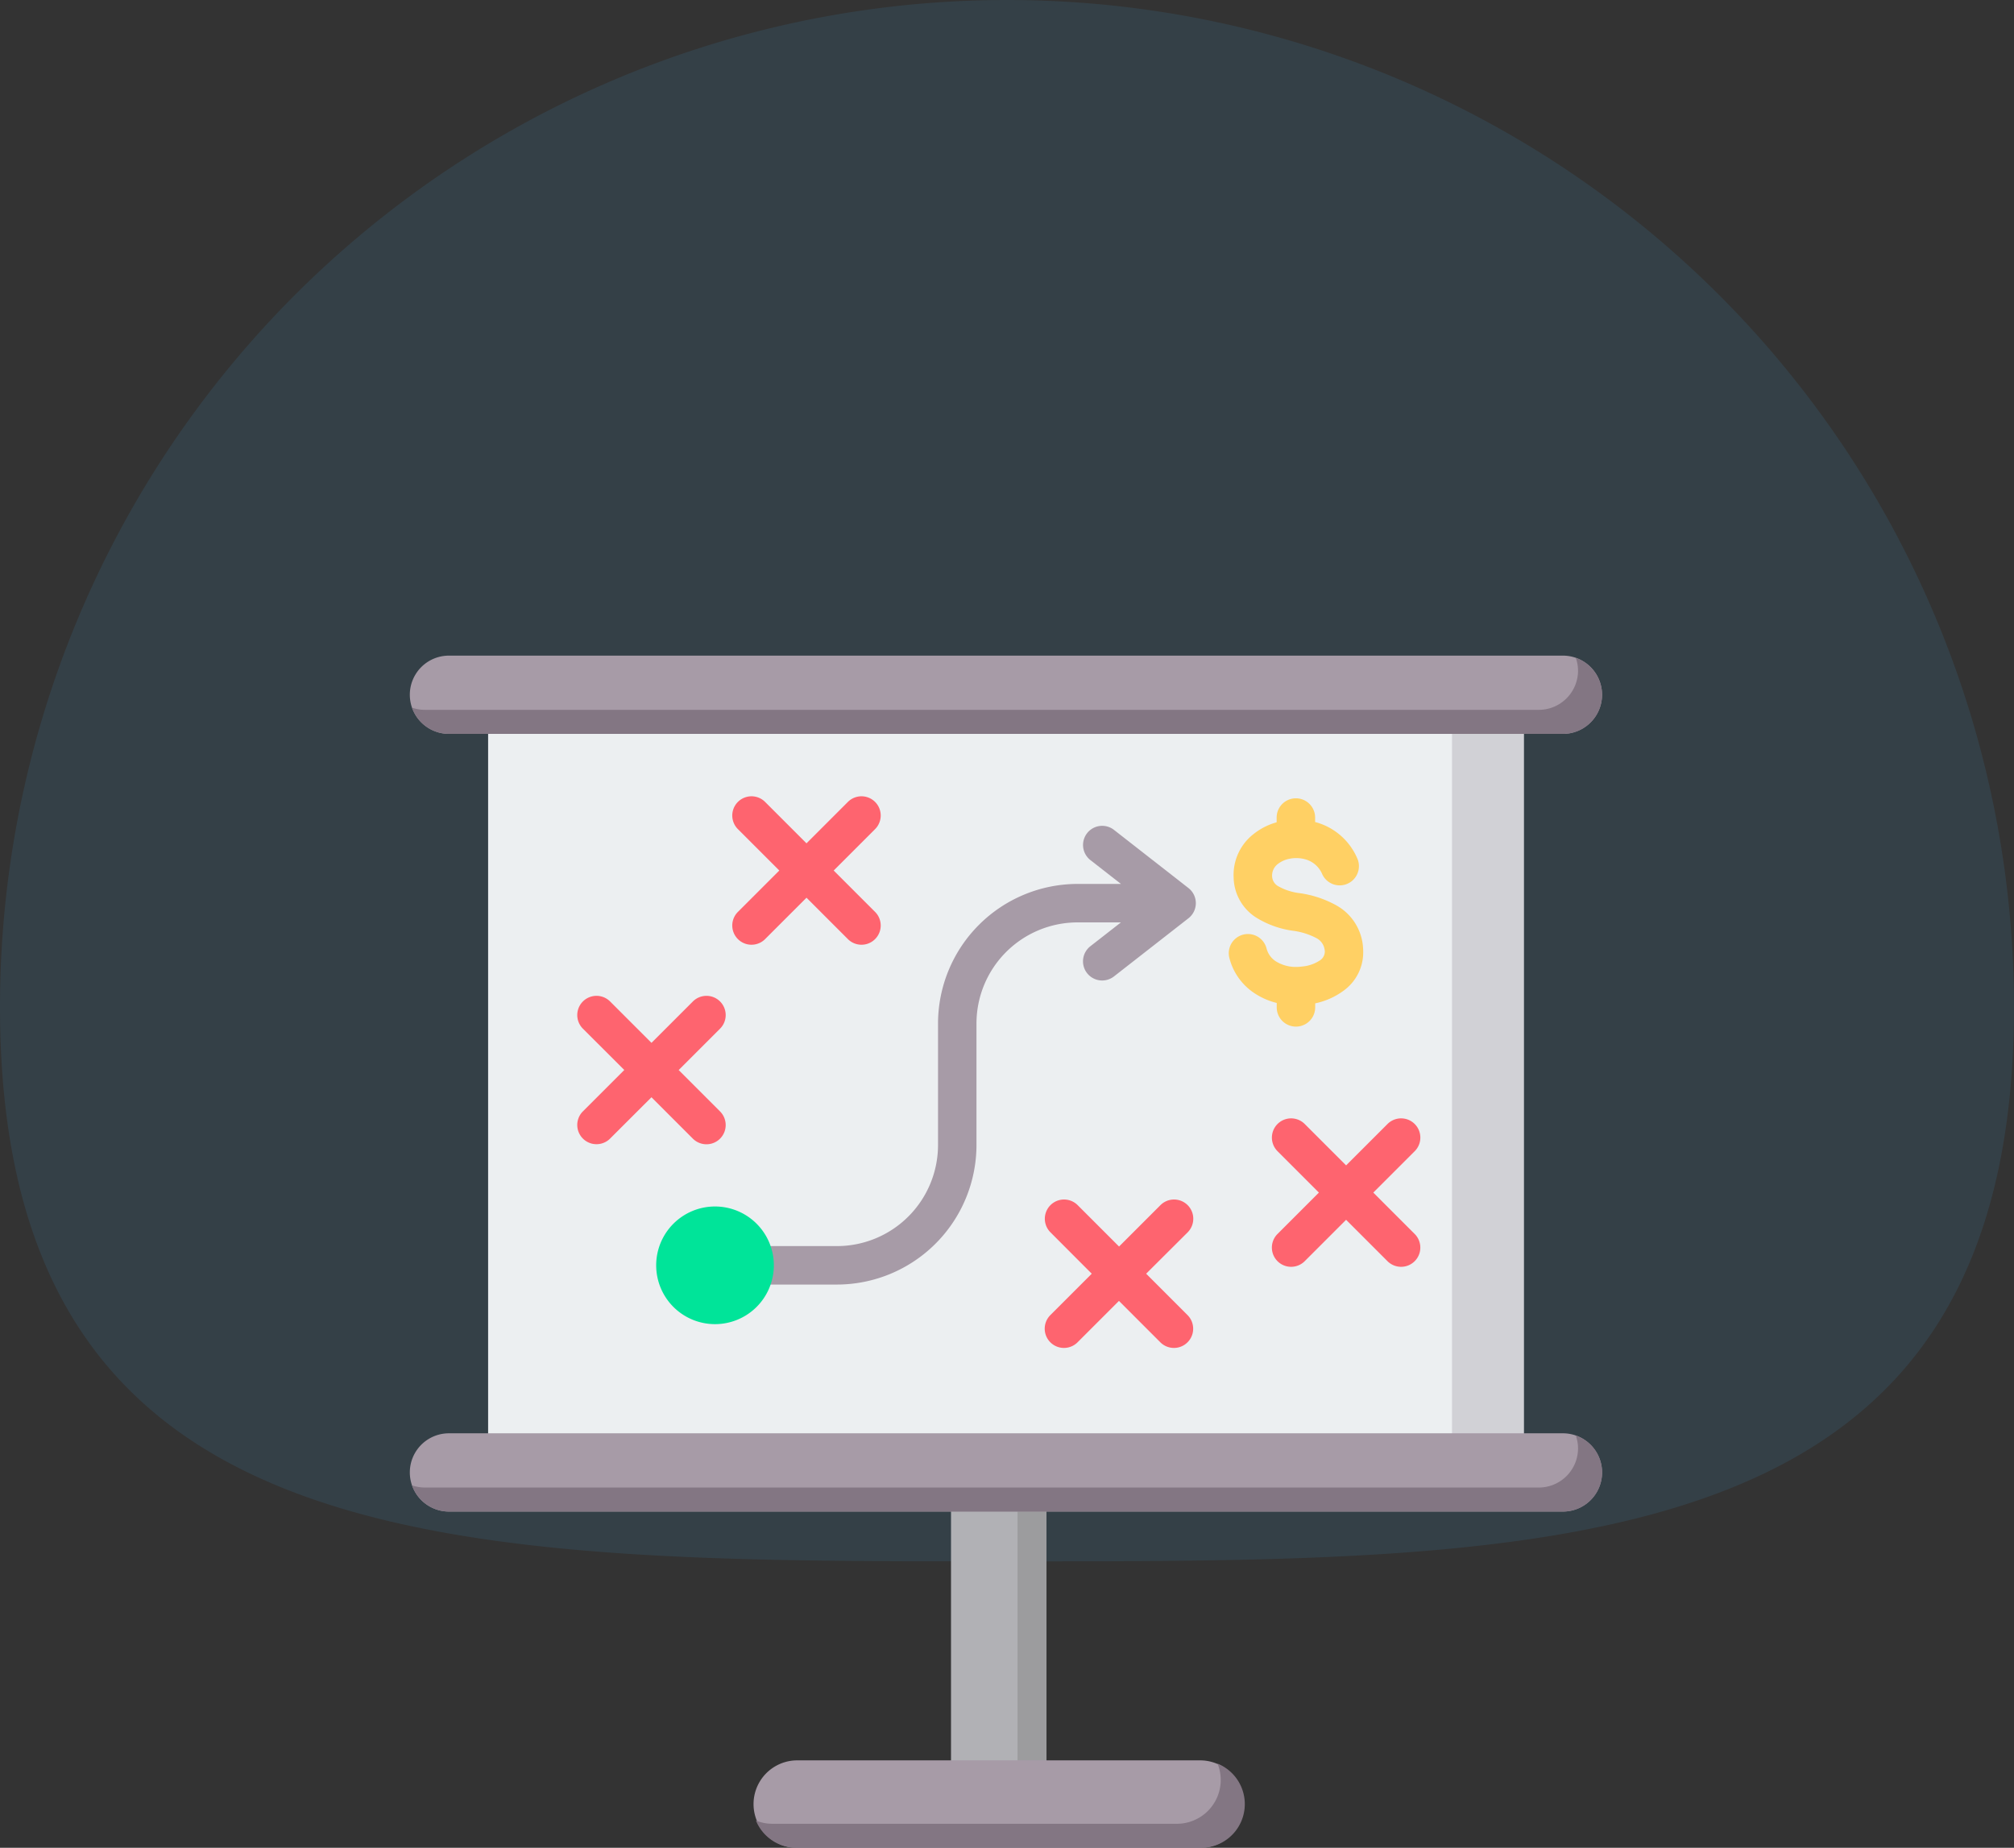 <svg xmlns="http://www.w3.org/2000/svg" width="108.115" height="99.196" viewBox="0 0 108.115 99.196">
  <rect x="0" y="0" width="108.115" height="99.196" fill="#333333" stroke="none"/>
  <g id="Group_31405" data-name="Group 31405" transform="translate(-1306 -1405.804)">
    <path id="Path_17494" data-name="Path 17494" d="M54.057,0a54.057,54.057,0,0,1,54.057,54.057c0,29.855-24.2,29.762-54.057,29.762S0,83.912,0,54.057A54.057,54.057,0,0,1,54.057,0Z" transform="translate(1306 1405.804)" fill="#41b5fe" opacity="0.1"/>
    <g id="presentation" transform="translate(1320 1433)">
      <g id="Group_31175" data-name="Group 31175" transform="translate(8 8)">
        <g id="Group_31174" data-name="Group 31174" transform="translate(0 0)">
          <path id="Path_17644" data-name="Path 17644" d="M233.156,291.382h5.125v26.157h-5.125Z" transform="translate(-204.104 -254.817)" fill="#b1b1b5" fill-rule="evenodd"/>
          <path id="Path_17645" data-name="Path 17645" d="M260.839,291.382h1.553v26.157h-1.553Z" transform="translate(-228.215 -254.817)" fill="#9c9c9e" fill-rule="evenodd"/>
          <path id="Path_17646" data-name="Path 17646" d="M40.573,24.287H96.167V66.035H40.573Z" transform="translate(-36.37 -22.185)" fill="#eceff1" fill-rule="evenodd"/>
          <path id="Path_17647" data-name="Path 17647" d="M441.589,24.287h3.85V66.035h-3.85Z" transform="translate(-385.642 -22.185)" fill="#d1d1d6" fill-rule="evenodd"/>
          <path id="Path_17648" data-name="Path 17648" d="M10.1,8H69.9a2.1,2.1,0,0,1,0,4.2H10.1a2.1,2.1,0,1,1,0-4.2Z" transform="translate(-8 -8)" fill="#a79ba7" fill-rule="evenodd"/>
          <path id="Path_17649" data-name="Path 17649" d="M71.389,8.916A2.1,2.1,0,0,1,70.7,13H10.9a2.11,2.11,0,0,1-1.983-1.409,2.082,2.082,0,0,0,.693.118h59.8a2.108,2.108,0,0,0,2.1-2.1A2.082,2.082,0,0,0,71.389,8.916Z" transform="translate(-8.798 -8.798)" fill="#837683" fill-rule="evenodd"/>
          <path id="Path_17650" data-name="Path 17650" d="M10.1,331.548H69.9a2.1,2.1,0,1,1,0,4.2H10.1a2.1,2.1,0,1,1,0-4.2Z" transform="translate(-8 -289.8)" fill="#a79ba7" fill-rule="evenodd"/>
          <path id="Path_17651" data-name="Path 17651" d="M71.389,332.464a2.1,2.1,0,0,1-.693,4.085H10.9a2.11,2.11,0,0,1-1.983-1.409,2.082,2.082,0,0,0,.693.118h59.8a2.108,2.108,0,0,0,2.1-2.1A2.082,2.082,0,0,0,71.389,332.464Z" transform="translate(-8.798 -290.598)" fill="#837683" fill-rule="evenodd"/>
          <path id="Path_17652" data-name="Path 17652" d="M153,467.625h21.721a2.347,2.347,0,0,1,0,4.693H153a2.347,2.347,0,0,1,0-4.693Z" transform="translate(-132.25 -408.319)" fill="#a79ba7" fill-rule="evenodd"/>
          <path id="Path_17653" data-name="Path 17653" d="M176.78,468.97a2.346,2.346,0,0,1-.883,4.52H154.175A2.355,2.355,0,0,1,152,472.026a2.325,2.325,0,0,0,.883.174h21.722a2.354,2.354,0,0,0,2.347-2.347A2.325,2.325,0,0,0,176.78,468.97Z" transform="translate(-133.421 -409.49)" fill="#837683" fill-rule="evenodd"/>
        </g>
      </g>
      <g id="Group_31176" data-name="Group 31176" transform="translate(16.989 15.552)">
        <path id="Path_17654" data-name="Path 17654" d="M149.789,83.991h-2.335a5.431,5.431,0,0,0-5.419,5.419v6.539a7.5,7.5,0,0,1-7.484,7.484H128a1.032,1.032,0,1,1,0-2.065h6.552a5.431,5.431,0,0,0,5.419-5.419V89.41a7.5,7.5,0,0,1,7.484-7.484h2.335l-1.639-1.28a1.028,1.028,0,0,1,1.266-1.621l3.983,3.111a1.029,1.029,0,0,1,.015,1.633l-4,3.123a1.028,1.028,0,0,1-1.266-1.621Z" transform="translate(-120.605 -77.222)" fill="#a79ba7" fill-rule="evenodd"/>
        <path id="Path_17655" data-name="Path 17655" d="M110.494,240.34a3.158,3.158,0,1,0,3.158-3.158A3.158,3.158,0,0,0,110.494,240.34Z" transform="translate(-106.258 -215.162)" fill="#00e499" fill-rule="evenodd"/>
        <path id="Path_17656" data-name="Path 17656" d="M355.586,70.715a1.032,1.032,0,0,1-1.9.8,1.385,1.385,0,0,0-.958-.824,1.817,1.817,0,0,0-.8-.02,1.48,1.48,0,0,0-.64.287.783.783,0,0,0-.3.661.643.643,0,0,0,.319.522,3.08,3.08,0,0,0,1.137.374,5.668,5.668,0,0,1,2,.663,2.794,2.794,0,0,1,1.415,2.144c.009.075.015.169.018.282a2.535,2.535,0,0,1-1.062,2.157,3.921,3.921,0,0,1-1.514.673v.216a1.032,1.032,0,1,1-2.065,0v-.237a3.8,3.8,0,0,1-1.183-.516,3.211,3.211,0,0,1-1.366-1.928,1.03,1.03,0,0,1,2-.492,1.174,1.174,0,0,0,.5.7,2.019,2.019,0,0,0,1.159.3q.1,0,.264-.022a2.036,2.036,0,0,0,.96-.338.565.565,0,0,0,.247-.472c0-.008,0-.037-.01-.088a.827.827,0,0,0-.431-.62,3.714,3.714,0,0,0-1.269-.4,5.04,5.04,0,0,1-1.928-.68,2.6,2.6,0,0,1-1.255-2.151,2.78,2.78,0,0,1,1.061-2.355,3.483,3.483,0,0,1,1.247-.637v-.255a1.032,1.032,0,0,1,2.065,0v.241A3.4,3.4,0,0,1,355.586,70.715Z" transform="translate(-313.688 -67.319)" fill="#ffd064" fill-rule="evenodd"/>
        <path id="Path_17657" data-name="Path 17657" d="M115.253,85.578a1.032,1.032,0,1,1,1.46-1.46l2.222,2.222,2.222-2.222a1.032,1.032,0,1,1,1.46,1.46L120.394,87.8l2.222,2.222a1.032,1.032,0,1,1-1.46,1.46l-2.222-2.222-2.222,2.222a1.032,1.032,0,1,1-1.46-1.46l2.222-2.222ZM77.964,79a1.032,1.032,0,0,1,1.46-1.46l2.222,2.222,2.222-2.222A1.032,1.032,0,0,1,85.327,79l-2.222,2.222,2.222,2.222a1.032,1.032,0,0,1-1.46,1.46l-2.222-2.222L79.424,84.9a1.032,1.032,0,0,1-1.46-1.46l2.222-2.222Zm25.1,10.934a1.032,1.032,0,1,1,1.46-1.46l2.222,2.222,2.222-2.222a1.032,1.032,0,0,1,1.46,1.46L108.2,92.155l2.222,2.222a1.032,1.032,0,0,1-1.46,1.46l-2.222-2.222-2.222,2.222a1.032,1.032,0,1,1-1.46-1.46l2.222-2.222ZM86.285,68.288a1.032,1.032,0,0,1,1.46-1.46l2.222,2.222,2.222-2.222a1.032,1.032,0,0,1,1.46,1.46L91.427,70.51l2.222,2.222a1.032,1.032,0,0,1-1.46,1.46L89.967,71.97l-2.222,2.222a1.032,1.032,0,0,1-1.46-1.46l2.222-2.222Z" transform="translate(-77.662 -66.526)" fill="#fe646f" fill-rule="evenodd"/>
      </g>
    </g>
  </g>
</svg>

